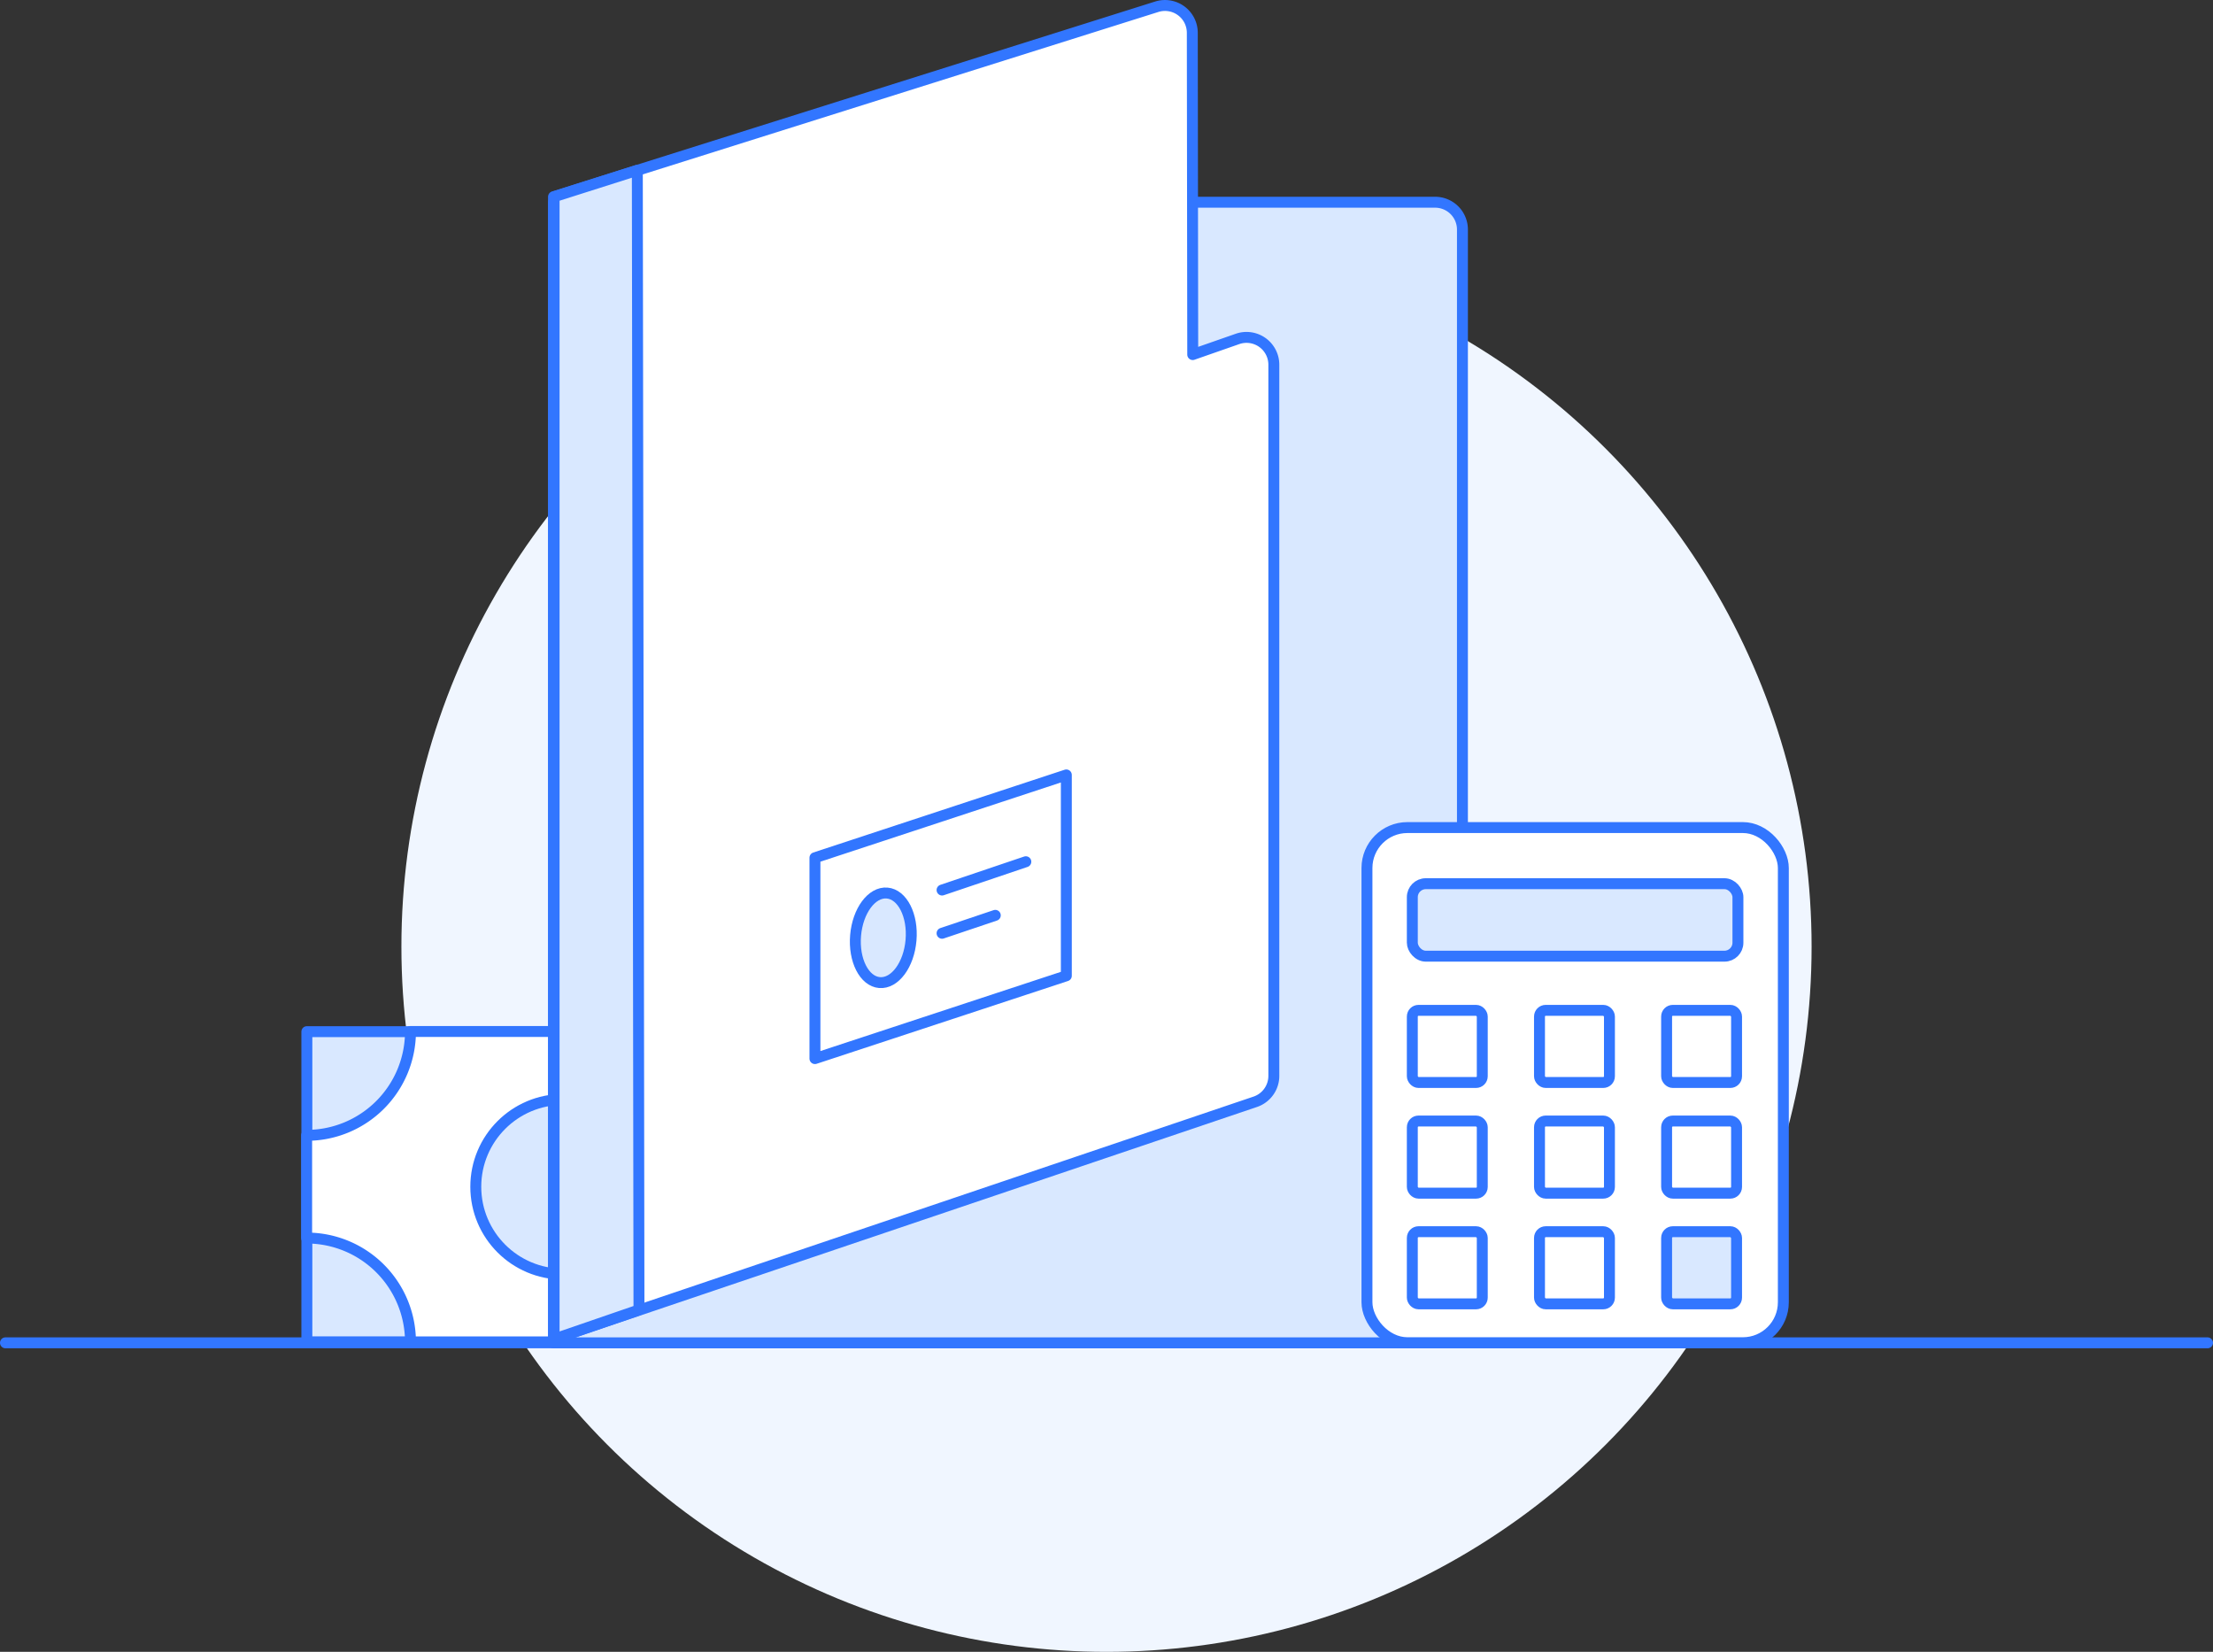 <svg xmlns="http://www.w3.org/2000/svg" viewBox="0 0 404.94 302.22"><rect x="0" y="0" width="404.94" height="302.22" fill="#333333" stroke="none"/><g data-name="Layer 2"><g data-name="Layer 1"><circle cx="202.47" cy="173.2" r="129.02" fill="#f0f6ff"/><path d="M1 245.68h402.94M56.15 188.75h113.78v56.75H56.15z" fill="#d9e8ff" stroke="#3276ff" stroke-linecap="round" stroke-linejoin="round" stroke-width="2"/><path d="M151 245.51H75.11a19 19 0 00-19-19v-18.79a19 19 0 0019-19H151a19 19 0 0019 19v18.82a19 19 0 00-19 18.97z" fill="#fff" stroke="#3276ff" stroke-linecap="round" stroke-linejoin="round" stroke-width="2"/><circle cx="103.04" cy="217.13" r="15.98" fill="#d9e8ff" stroke="#3276ff" stroke-linecap="round" stroke-linejoin="round" stroke-width="2"/><path d="M101.29 37H262.6a5 5 0 015 5v198.68a5 5 0 01-5 5H101.29V37z" fill="#d9e8ff" stroke="#3276ff" stroke-linecap="round" stroke-linejoin="round" stroke-width="2"/><path d="M229.72 201.57L101.29 245V36L211.65 1.24A5 5 0 01218.17 6l.08 58.87 8.22-2.87a5 5 0 016.62 4.73v130.12a5 5 0 01-3.37 4.72z" fill="#fff" stroke="#3276ff" stroke-linecap="round" stroke-linejoin="round" stroke-width="2"/><path fill="#d9e8ff" stroke="#3276ff" stroke-linecap="round" stroke-linejoin="round" stroke-width="2" d="M116.92 239.66L101.39 245V35.99l15.23-4.84.3 208.51z"/><rect x="250.13" y="151.41" width="76.19" height="94.25" rx="7.4" ry="7.4" fill="#fff" stroke="#3276ff" stroke-linecap="round" stroke-linejoin="round" stroke-width="2"/><rect x="258.43" y="161.68" width="59.58" height="13.26" rx="2.46" ry="2.46" fill="#d9e8ff" stroke="#3276ff" stroke-linecap="round" stroke-linejoin="round" stroke-width="2"/><rect x="258.43" y="184.85" width="12.8" height="13.2" rx="1.14" ry="1.14" fill="#fff" stroke="#3276ff" stroke-linecap="round" stroke-linejoin="round" stroke-width="2"/><rect x="281.7" y="184.85" width="12.8" height="13.2" rx="1.14" ry="1.14" fill="#fff" stroke="#3276ff" stroke-linecap="round" stroke-linejoin="round" stroke-width="2"/><rect x="304.96" y="184.85" width="12.8" height="13.2" rx="1.14" ry="1.14" fill="#fff" stroke="#3276ff" stroke-linecap="round" stroke-linejoin="round" stroke-width="2"/><rect x="258.43" y="205.1" width="12.8" height="13.2" rx="1.14" ry="1.14" fill="#fff" stroke="#3276ff" stroke-linecap="round" stroke-linejoin="round" stroke-width="2"/><rect x="281.7" y="205.1" width="12.8" height="13.2" rx="1.14" ry="1.14" fill="#fff" stroke="#3276ff" stroke-linecap="round" stroke-linejoin="round" stroke-width="2"/><rect x="304.96" y="205.1" width="12.8" height="13.2" rx="1.14" ry="1.14" fill="#fff" stroke="#3276ff" stroke-linecap="round" stroke-linejoin="round" stroke-width="2"/><rect x="258.43" y="225.35" width="12.8" height="13.2" rx="1.14" ry="1.14" fill="#fff" stroke="#3276ff" stroke-linecap="round" stroke-linejoin="round" stroke-width="2"/><rect x="281.7" y="225.35" width="12.8" height="13.2" rx="1.14" ry="1.14" fill="#fff" stroke="#3276ff" stroke-linecap="round" stroke-linejoin="round" stroke-width="2"/><rect x="304.96" y="225.35" width="12.8" height="13.2" rx="1.14" ry="1.14" fill="#d9e8ff" stroke="#3276ff" stroke-linecap="round" stroke-linejoin="round" stroke-width="2"/><path fill="#fff" stroke="#3276ff" stroke-linecap="round" stroke-linejoin="round" stroke-width="2" d="M195.12 178.53l-46 15.15v-36.75l46-15.15v36.75z"/><ellipse cx="161.64" cy="171.59" rx="8.22" ry="5.09" transform="rotate(-85.17 161.63 171.591)" fill="#d9e8ff" stroke="#3276ff" stroke-linecap="round" stroke-linejoin="round" stroke-width="2"/><path fill="none" stroke="#3276ff" stroke-linecap="round" stroke-linejoin="round" stroke-width="2" d="M172.38 162.84l15.33-5.18m-15.33 13.09l9.74-3.28"/></g></g></svg>